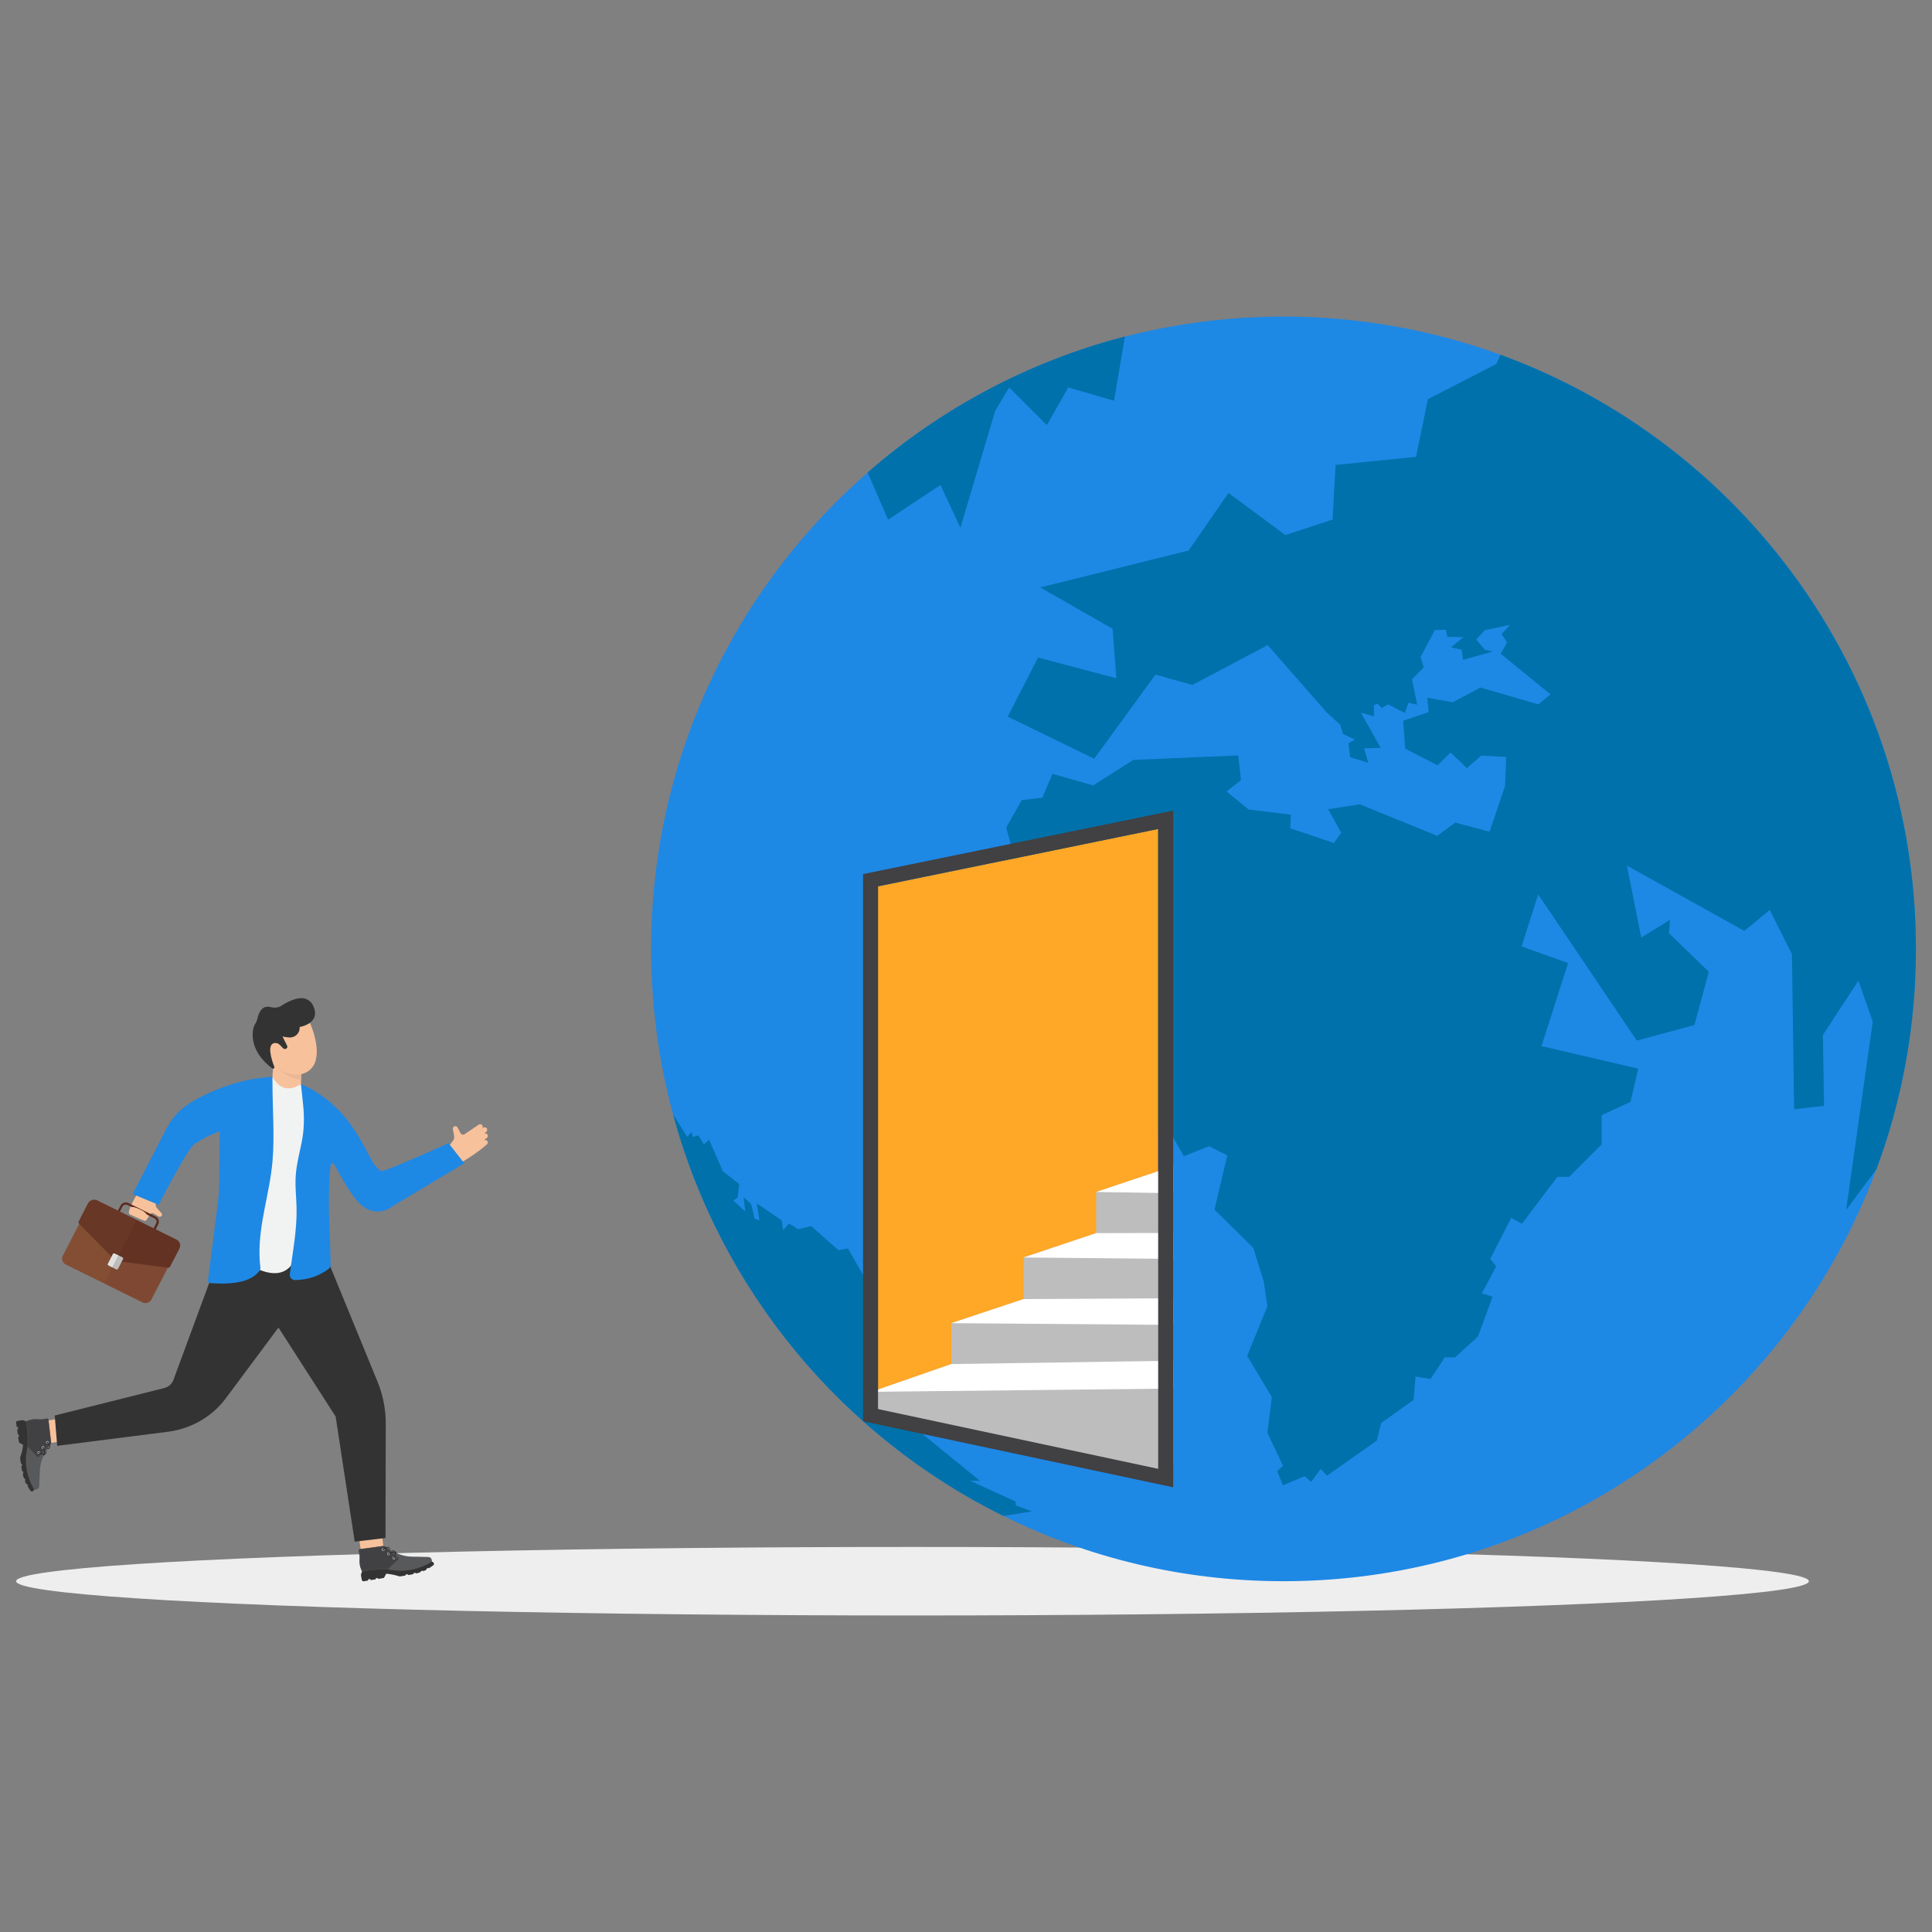 <?xml version="1.0" encoding="utf-8"?>
<svg xmlns="http://www.w3.org/2000/svg" enable-background="new 0 0 3000 3000" viewBox="0 0 3000 3000">
  <rect x="0" y="0" width="3000" height="3000" fill="#808080" stroke="none"/>
  <g>
    <ellipse cx="1416.9" cy="2455.3" fill="#eee" rx="1391.9" ry="53.2"/>
    <g>
      <g>
        <path d="M2975,1473.4c0,9.7-0.2,19.4-0.5,28.9c-2,70.9-11.5,140-28,206.4c-8.9,36.4-19.9,71.9-32.7,106.5&#xD;&#xA;				c-2.3,6.2-4.7,12.4-7.1,18.7c-37.4,94.8-89.1,182.3-152.6,260c-38.9,47.7-82.3,91.7-129.3,131.2&#xD;&#xA;				c-134.4,113.1-299.5,190.8-481,218.7c-49.1,7.6-99.5,11.5-150.8,11.5c-156.3,0-304-36.5-435.2-101.5&#xD;&#xA;				c-108.4-53.6-205.5-126.8-286.7-214.7c-12.1-13.2-24-26.7-35.4-40.6c-0.1-0.1-0.2-0.2-0.2-0.3c-87.6-106.1-153.4-231-190.4-367.7&#xD;&#xA;				c-22.1-81.9-34-168.2-34-257.1c0-80.2,9.6-158.1,27.7-232.7c4-16.1,8.3-32.1,13-47.9c53.7-180.2,157.6-338.6,295.6-459.1&#xD;&#xA;				c113.3-98.9,249.4-172.3,399.4-211c9.1-2.4,18.4-4.6,27.6-6.7h0.1c16.9-3.9,34-7.3,51.2-10.2c54.4-9.4,110.3-14.2,167.4-14.2&#xD;&#xA;				c118.4,0,231.8,21,336.9,59.3c248.2,90.6,449.6,278.5,557.9,517.5c40.9,90,68.5,187.3,80.4,289.3&#xD;&#xA;				C2972.7,1395.6,2975,1434.3,2975,1473.4z" fill="#1e88e5"/>
        <g>
          <path d="M1602.4,2346.9l-44.5,7h0c-249.3-123.4-438.7-349.7-512.7-623.3l21.9,34.8l6.9-7.7l1.7,7.7l9-2.3l8.2,14&#xD;&#xA;					l8.2-7.3l21.1,48.6l25.6,20.2l-2.4,20.8l-6.6,4.9l18.5,17l-2.6-22.3l11.8,10.8l5.2,22.6l7.5,2.6l-4.1-26.4l38.7,26.4l2.3,15.3&#xD;&#xA;					l9.1-10.5l14,9l20.4-4.9l42.3,37.4l14.8-2.8l31.3,55l-6.3,27.5l6.3,26.7h-4.6l42.7,68.5l-6.3,24.3l10.9,1.4l-5.2,24.4l33.8,9.5&#xD;&#xA;					l-10.3,16l7.1,21.8l105.5,85.7h-15.2l70.8,32.4v5.7L1602.4,2346.9z" fill="#0071aa"/>
          <path d="M2975,1473.4c0,120.2-21.6,235.4-61.2,341.8l-47.1,63.6l41.3-292.4l-22.3-63.6l-55.1,84.3l1.7,110.1&#xD;&#xA;					l-46.4,5.2l-3.4-240.8l-34.4-68.6l-39.6,32.5L2526.2,1344l22.3,111.8l44.7-27.5l-1.7,20.6l61.9,60.2l-22.4,82.6l-89.4,24.1&#xD;&#xA;					l-153.1-227l-25.8,80.8l72.2,25.8l-41.3,129l150.2,35l-12,51.6l-44.7,20.6v45.3l-50.5,50.5h-18.3l-55,72.8l-16.6-9.2l-32.7,63.6&#xD;&#xA;					l9.2,12l-22.3,41.7l16.8,5.2l-22.8,61.9l-35.7,32.3h-15.9l-21.8,33.5l-23.5-3.7l-3.1,36.4l-50.2,35.6l-6.9,27.5l-77.4,54.5&#xD;&#xA;					l-9.5-10.7L2036,2301l-10.3-8.8l-33.6,14.2l-8.8-22.2l9-8.2l-24.3-51.1l6.9-55.5l-38.3-64l31.4-77l-5.6-38.3l-16.3-52.4&#xD;&#xA;					l-60.2-59.4l19.8-84.3l-28.3-14.2l-39.1,15.5l-21.5-37.4H1785l-84.3,30.9l-46-14.6l-30.1,19.8l-86.4-53.3l-21.9-63.2l-55.5-33.5&#xD;&#xA;					l-9.9-34l21.1-71.4l-36.1-55.4l71.8-123.8l43.9-12l19.4-31.8l-8.6-30.5l24.1-42.6l32.2-3.9l15.5-37l63.2,18l62.3-39.6l163-6.9&#xD;&#xA;					l4.3,38.3l-22.4,17.6l34,27.9l65.8,8.2l-0.9,21.1l67.9,22.8l11.2-15.9l-20.2-36.5l49-7.7l120.4,49l27.9-20.6l53.3,14.2l24.1-71&#xD;&#xA;					l1.7-45.1l-38.7-2.2l-22.3,19.4l-25.4-24.1l-20.2,19.8l-50.3-25.8l-3-43.4l39.6-13.3l-2.2-22.3l39.6,6.9l43-22.8l89.9,26.2&#xD;&#xA;					l18.9-15.5l-77.4-63.2l9.9-17.4l-8.4-12.9l12.7-14.4l-38.9,8.2l-13.4,14.4l13.5,15.9l12.3,2.8l-46.2,12.9l-1.9-15.7l-16.8-3.7&#xD;&#xA;					l19.5-15.9l-25.1-0.4l-2.4-11l-17,0.4l-22.3,41.8l4.9,16.3l-18.1,18.3l8,39.6l-13.5-3.1l-5.7,16l-25.8-13.5l-10,5.7l-6.6-6.9&#xD;&#xA;					l-5.7,2.6l0.3,17.2l-20.6-5.7l14,24.6l16.9,30.1l-25.8,0.8l6.6,22.4l-28.1-8.6l-2.6-21.8l9.8-5.7l-18.3-8.6l-4.3-14.3l-21.8-20&#xD;&#xA;					l-90.9-103.8l-117,61.9l-57.3-16.1l-95.1,130.7l-134.2-65.4l47-91.7l121.5,32.1l-5.7-76.8l-112.4-64.2l230.4-57.3l61.9-89.4&#xD;&#xA;					l88.3,65.4l73.4-24.1l4.6-84.8l125-12.6l18.3-89.4l106.7-55l6-14.1C2706.3,688.2,2975,1049.4,2975,1473.4z" fill="#0071aa"/>
          <path d="M1347.3,733.7c113.2-99,249.4-172.3,399.4-211.1l-16.8,99.6l-71.1-20.6l-33.3,58.5l-58.5-58.5l-21.8,36.7&#xD;&#xA;					l-53.9,181.2l-30.9-66.5l-81.4,53.9L1347.3,733.7z" fill="#0071aa"/>
        </g>
      </g>
      <g>
        <polygon fill="#ffa726" points="1798.4 1287.2 1798.4 2280.7 1363.3 2188.1 1363.3 1376.3"/>
        <polygon fill="#bdbdbd" points="1821.7 1810.9 1821.7 2275.7 1814.6 2284.2 1805.8 2294.9 1798.4 2293.4 1356.2 2197.5 1353.3 2161.2 1363.4 2157.7 1477.2 2118.1 1477.2 2054.6 1589.4 2017.2 1589.4 1952.6 1702.1 1914.8 1702.1 1850.9 1798.4 1818.7"/>
        <polygon fill="#fff" points="1821.7 2112.9 1821.7 2156.2 1798.4 2156.4 1363.4 2161.1 1353.3 2161.2 1363.4 2157.7 1477.2 2118.1 1798.4 2113.3"/>
        <polygon fill="#fff" points="1821.7 2016 1821.7 2057.3 1798.4 2057.1 1477.2 2054.6 1589.4 2017.2 1798.4 2016.1"/>
        <polygon fill="#fff" points="1821.7 1914.5 1821.7 1954.7 1798.4 1954.6 1589.4 1952.6 1702.1 1914.8 1798.4 1914.6"/>
        <polygon fill="#fff" points="1821.7 1810.9 1821.7 1852.8 1798.4 1852.4 1702.1 1850.9 1798.4 1818.7"/>
        <polygon fill="#414042" points="1821.7 1258.7 1821.7 1282.4 1798.4 1287.2 1363.4 1376.3 1363.4 2188 1798.4 2280.8 1814.6 2284.2 1821.7 2285.7 1821.7 2309.5 1340.1 2206.9 1340.1 1357.3"/>
        <polygon fill="#414042" points="1821.7 1270.1 1821.7 2298.3 1805.8 2294.9 1798.4 2293.5 1798.4 1275.4"/>
      </g>
    </g>
    <g>
      <g>
        <path d="M241.7,1857.4l0.1,12.5c-0.2,2.3,0.6,4.6,2.1,6.3l6.8,7.5c1.3,1.4,1.2,3.6-0.2,4.8l0,0&#xD;&#xA;				c-1.2,1-2.9,1.2-4.3,0.4l-7.8-4.6c-2.1-1.2-4.8-0.4-5.7,1.7l-5.3,8.3c-0.7,1.1-2.1,1.6-3.3,1.2c-6.5-2-20-8.9-21.7-9.5l0,0&#xD;&#xA;				c-1.9-0.7-2.9-2.7-2.3-4.5c4.2-14.1,9.3-20.6,17.3-35.7L241.7,1857.4z" fill="#f7c19b"/>
        <g>
          <g>
            <path d="M236.8,1918.4l-58.6-29l8.9-17.2c2.3-4.5,8-6.3,12.6-4l41.8,20.7c4.6,2.3,6.5,7.8,4.2,12.3L236.8,1918.4z&#xD;&#xA;						 M182.8,1887.9l52.4,25.9l7.3-14.2c1.5-2.8,0.3-6.3-2.6-7.8l-41.8-20.7c-2.9-1.4-6.5-0.3-8,2.5L182.8,1887.9z" fill="#5b291d"/>
          </g>
          <g>
            <g>
              <path d="M278.4,1933.9l-43.3,84c-2.6,5-8.8,7-14,4.4l-59.5-29.4c-4.4-42.8,9.7-74.9,48-93L278.4,1933.9z" fill="#7f4833"/>
              <path d="M209.6,1899.9l-48,93l-59.5-29.4c-5.1-2.5-7.2-8.6-4.6-13.6l43.3-84L209.6,1899.9z" fill="#834e34"/>
              <path d="M278.6,1938.8l-14.4,27.9c-0.6,1.3-2,2-3.5,1.8l-81.1-10.6c-4-30.8,10.1-49.9,32.8-63.6l61.4,30.4&#xD;&#xA;							C279.2,1927.3,281.3,1933.7,278.6,1938.8z" fill="#633223"/>
              <path d="M212.5,1894.3l-32.8,63.6l-56.9-57.6c-1-1-1.3-2.5-0.6-3.8l14.4-27.9c2.7-5.2,9.2-7.2,14.5-4.6&#xD;&#xA;							L212.5,1894.3z" fill="#683725"/>
            </g>
            <path d="M191.1,1955l-7.9,15.3c-0.5,0.9-1.6,1.3-2.6,0.8l-6.2-3.1l9.6-18.7l6.2,3.1&#xD;&#xA;						C191.2,1952.9,191.6,1954.1,191.1,1955z" fill="#bdbdbd"/>
            <path d="M184.1,1949.4l-9.6,18.7l-6.2-3.1c-1-0.5-1.3-1.6-0.9-2.5l7.9-15.3c0.5-0.9,1.6-1.3,2.6-0.8L184.1,1949.4z" fill="#e0e0e0"/>
          </g>
        </g>
        <path d="M202,1875.3c0,0,2.3-3.9,15.5,2.8c0,0,10.8,3.9,12.3,12.4l-12.1-1.1c0,0-2.9-2-3.1-2.2&#xD;&#xA;				C214.5,1887,202,1875.3,202,1875.3z" fill="#f7c19b"/>
      </g>
      <g>
        <g>
          <polygon fill="#f7c19b" points="61.2 2243.4 55.8 2208.7 109.1 2200.2 114.5 2235"/>
          <g>
            <path d="M47.8,2211.3l-7.6-4.2l-2.4-1.1c-1.4-0.6-3-0.8-4.5-0.6l-6,0.9c-1.5,0.2-2.5,1.6-2.3,3.1l1,6.6l1.7-0.3&#xD;&#xA;						l0.6,3.6l-1.7,0.3l1,7.9l1.4-0.2l0.6,3.7l-1.5,0.2l1.4,8.8l6.5,3.6c-1,7.4-2.5,14.1-4.8,20c-0.2,0.3,1.2,9.2,1.4,9.2l1.3-0.2&#xD;&#xA;						l0.5,3.5l-1.3,0.2c0.2,2.9,0.7,5.8,1.3,8.5l1.4-0.2l0.5,3.4l-1.1,0.2c0.5,3,1.2,5.6,2.2,7.7l1.1-0.2l1,3.3l-1,0.2&#xD;&#xA;						c0.6,2,1.4,3.7,2.4,5.4l1.1-0.4l1.7,2.8l-1,0.8c1.9,3.1,3.8,5.9,5.7,8.2c0,0,4.7-0.2,4.4-3l-1.6-36.6l-0.8-47.2L47.8,2211.3z" fill="#333"/>
            <path d="M50.1,2204.1c-2.2,0.4-4.4,0.9-6.5,1.8l-3.3,1.3c2.4,13.8,3.4,26.9,2.2,38.8c-0.2,2.5-0.6,4.9-1,7.3&#xD;&#xA;						c-3.8,20.5,0.5,40.5,11.6,60l3.3-0.5c2.4-0.4,4.2-2.4,4.4-4.8l0.8-15.9c0.1-2.8,0.2-5.7,0.3-8.5c0.2-8,2.2-15.6,5.7-23&#xD;&#xA;						c0.2-0.4,0.4-0.8,0.6-1.2c0.1-0.2,0.2-0.5,0.4-0.7c-3.5,0.1-8.1-2.5-8.4-2.6c-0.1-0.1-0.2-0.2-0.2-0.4c0-0.1,0-0.2,0.1-0.2&#xD;&#xA;						c0.1-0.2,0.4-0.3,0.6-0.2c1.7,0.9,5.8,2.8,8.4,2.4c0.1-0.2,0.2-0.3,0.3-0.5c0.3-2.8-1.4-7.2-2.3-9c-0.1-0.2,0-0.5,0.2-0.6&#xD;&#xA;						c0.2-0.1,0.5,0,0.6,0.2c0.1,0.2,2.1,4.3,2.4,7.8c0.3-0.6,0.7-1.2,1.1-1.8c0.2-0.4,0.5-0.8,0.7-1.1c0.5-0.8,1.1-1.6,1.6-2.4&#xD;&#xA;						c0.2-0.3,0.4-0.7,0.7-1c0.8-1.2,1.7-2.4,2.6-3.5c-0.5-2.1-2.5-4.7-3.4-5.7c-0.2-0.2-0.1-0.5,0-0.6c0.2-0.2,0.5-0.2,0.6,0&#xD;&#xA;						c0.1,0.2,2.5,2.8,3.4,5.5c0.4-0.5,0.8-0.9,1.1-1.4c0.6-0.8,0.9-1.8,0.8-2.7l-4.2-36.1c-0.2-1.3-1.4-2.2-2.7-2l-4.2,0.8&#xD;&#xA;						c-3.1,0.6-6.4,0.7-9.5,0.4C55.8,2203.6,52.9,2203.6,50.1,2204.1z" fill="#58595b"/>
            <path d="M59.8,2255.4c0,0.1-0.1,0.2-0.1,0.2c0,0.1,0.1,0.3,0.2,0.4c0.2,0.1,4.9,2.7,8.4,2.6&#xD;&#xA;						c0.2-0.3,0.3-0.6,0.5-0.9c-2.6,0.4-6.8-1.5-8.4-2.4C60.2,2255.2,59.9,2255.2,59.8,2255.4z" fill="#231f20"/>
            <path d="M67,2247.6c-0.2,0.1-0.3,0.4-0.2,0.6c0.9,1.8,2.7,6.2,2.3,9c0.3-0.5,0.6-1,0.9-1.6&#xD;&#xA;						c-0.3-3.5-2.3-7.6-2.4-7.8C67.4,2247.6,67.2,2247.5,67,2247.6z" fill="#231f20"/>
            <path d="M73.3,2239.4c-0.2,0.2-0.2,0.4,0,0.6c0.9,1,2.9,3.6,3.4,5.7c0.2-0.3,0.4-0.6,0.7-0.8&#xD;&#xA;						c-0.9-2.7-3.3-5.3-3.4-5.5C73.8,2239.3,73.5,2239.2,73.3,2239.4z" fill="#303030"/>
            <path d="M50.1,2204.1c-2.2,0.4-4.4,0.9-6.5,1.8l-3.3,1.3c2.4,13.8,3.4,26.9,2.2,38.8l15.1,15.8&#xD;&#xA;						c0.9,0.9,2.3,0.9,3.2-0.1l18.6-20.9l-4.2-36.1c-0.2-1.3-1.4-2.2-2.7-2l-4.2,0.8c-3.1,0.6-6.4,0.7-9.5,0.4&#xD;&#xA;						C55.8,2203.6,52.9,2203.6,50.1,2204.1z" fill="#414042"/>
            <g>
              <g>
                <g>
                  <polygon fill="#58595b" points="77.6 2240.3 77.9 2240.6 78.1 2240.3 78.1 2240 77.7 2240 77.7 2240.2"/>
                </g>
                <g>
                  <path d="M42.8,2207.6l0.1,0.4l-0.5,0.2l-0.1-0.4L42.8,2207.6z M43.8,2207.2l0.1,0.4l-0.5,0.2l-0.1-0.4&#xD;&#xA;									L43.8,2207.2z M44.8,2206.8l0.1,0.4c-0.2,0.1-0.3,0.1-0.5,0.2l-0.1-0.4C44.5,2206.9,44.7,2206.9,44.8,2206.8z M45.8,2206.5&#xD;&#xA;									l0.1,0.4c-0.2,0.1-0.3,0.1-0.5,0.2l-0.1-0.4C45.5,2206.6,45.7,2206.5,45.8,2206.5z M46.8,2206.2l0.1,0.4&#xD;&#xA;									c-0.2,0-0.3,0.1-0.5,0.1l-0.1-0.4C46.5,2206.3,46.7,2206.2,46.8,2206.2z M47.9,2205.9l0.1,0.4c-0.2,0-0.3,0.1-0.5,0.1&#xD;&#xA;									l-0.1-0.4C47.5,2206,47.7,2205.9,47.9,2205.9z M48.9,2205.7l0.1,0.4c-0.2,0-0.3,0.1-0.5,0.1l-0.1-0.4&#xD;&#xA;									C48.6,2205.7,48.7,2205.7,48.9,2205.7z M50,2205.5l0.1,0.4c-0.2,0-0.3,0.1-0.5,0.1l-0.1-0.4&#xD;&#xA;									C49.6,2205.5,49.8,2205.5,50,2205.5z M50.5,2205.4c0.2,0,0.4-0.1,0.5-0.1l0.1,0.4c-0.2,0-0.3,0-0.5,0.1L50.5,2205.4z&#xD;&#xA;									 M51.5,2205.2c0.2,0,0.4,0,0.5-0.1l0,0.4c-0.2,0-0.3,0-0.5,0.1L51.5,2205.2z M52.6,2205.1c0.2,0,0.4,0,0.5,0l0,0.4&#xD;&#xA;									c-0.2,0-0.3,0-0.5,0L52.6,2205.1z M53.6,2205.1c0.2,0,0.4,0,0.5,0l0,0.4c-0.2,0-0.4,0-0.5,0L53.6,2205.1z M54.7,2205&#xD;&#xA;									c0.2,0,0.4,0,0.5,0l0,0.4c-0.2,0-0.3,0-0.5,0L54.7,2205z M55.8,2205c0.2,0,0.4,0,0.5,0l0,0.4c-0.2,0-0.3,0-0.5,0L55.8,2205z&#xD;&#xA;									 M56.8,2205.1c0.2,0,0.4,0,0.5,0l0,0.4c-0.2,0-0.3,0-0.5,0L56.8,2205.1z M57.9,2205.1c0.2,0,0.4,0,0.5,0.1l0,0.4&#xD;&#xA;									c-0.2,0-0.3,0-0.5-0.1L57.9,2205.1z M58.9,2205.2c0.2,0,0.3,0,0.5,0l0,0.4c-0.2,0-0.4,0-0.5,0L58.9,2205.2z M60,2205.3&#xD;&#xA;									c0.2,0,0.4,0,0.5,0l0,0.4c-0.2,0-0.4,0-0.5,0L60,2205.3z M61,2205.4c0.2,0,0.4,0,0.5,0l0,0.4c-0.2,0-0.4,0-0.5,0L61,2205.4z&#xD;&#xA;									 M62.1,2205.4c0.2,0,0.3,0,0.5,0l0,0.4c-0.2,0-0.4,0-0.5,0L62.1,2205.4z M63.1,2205.4c0.2,0,0.4,0,0.5,0l0,0.4&#xD;&#xA;									c-0.2,0-0.4,0-0.5,0L63.1,2205.4z M64.2,2205.3c0.2,0,0.3,0,0.5,0l0,0.4c-0.2,0-0.4,0-0.5,0L64.2,2205.3z M65.2,2205.2&#xD;&#xA;									c0.2,0,0.3,0,0.5-0.1l0,0.4c-0.2,0-0.4,0-0.5,0.1L65.2,2205.2z M66.3,2205.1c0.2,0,0.3,0,0.5-0.1l0.1,0.4&#xD;&#xA;									c-0.2,0-0.3,0.1-0.5,0.1L66.3,2205.1z M67.8,2204.9l0.1,0.4c-0.2,0-0.3,0.1-0.5,0.1l-0.1-0.4&#xD;&#xA;									C67.5,2204.9,67.7,2204.9,67.8,2204.9z M68.9,2204.7l0.1,0.4l-0.5,0.1l-0.1-0.4L68.9,2204.7z M69.9,2204.5l0.1,0.4l-0.5,0.1&#xD;&#xA;									l-0.1-0.4L69.9,2204.5z M70.9,2204.3l0.1,0.4l-0.5,0.1l-0.1-0.4L70.9,2204.3z M72,2204.1l0.1,0.4l-0.5,0.1l-0.1-0.4&#xD;&#xA;									L72,2204.1z M77.6,2239l0.4,0l0.1,0.5l-0.4,0L77.6,2239z M77.4,2237.9l0.4,0l0.1,0.5l-0.4,0L77.4,2237.9z M77.3,2236.9&#xD;&#xA;									l0.4,0l0.1,0.5l-0.4,0L77.3,2236.9z M77.2,2235.9l0.4,0l0.1,0.5l-0.4,0L77.2,2235.9z M77.1,2234.8l0.4,0l0.1,0.5l-0.4,0&#xD;&#xA;									L77.1,2234.8z M77,2233.8l0.4,0l0.1,0.5l-0.4,0L77,2233.8z M76.8,2232.7l0.4,0l0.1,0.5l-0.4,0L76.8,2232.7z M76.7,2231.7&#xD;&#xA;									l0.4,0l0.1,0.5l-0.4,0L76.7,2231.7z M76.6,2230.6l0.4,0l0.1,0.5l-0.4,0L76.6,2230.6z M76.5,2229.6l0.4,0l0.1,0.5l-0.4,0&#xD;&#xA;									L76.5,2229.6z M72.5,2204c0.2,0,0.4,0,0.6,0.1l-0.2,0.4c-0.1-0.1-0.3-0.1-0.4-0.1L72.5,2204z M76.3,2228.5l0.4,0l0.1,0.5&#xD;&#xA;									l-0.4,0L76.3,2228.5z M76.2,2227.5l0.4,0l0.1,0.5l-0.4,0L76.2,2227.5z M76.1,2226.5l0.4,0l0.1,0.5l-0.4,0L76.1,2226.5z&#xD;&#xA;									 M76,2225.4l0.4,0l0.1,0.5l-0.4,0L76,2225.4z M75.8,2224.4l0.4,0l0.1,0.5l-0.4,0L75.8,2224.4z M75.7,2223.3l0.4,0l0.1,0.5&#xD;&#xA;									l-0.4,0L75.7,2223.3z M75.6,2222.3l0.4,0l0.1,0.5l-0.4,0L75.6,2222.3z M75.5,2221.2l0.4,0l0.1,0.5l-0.4,0L75.5,2221.2z&#xD;&#xA;									 M75.4,2220.2l0.4,0l0.1,0.5l-0.4,0L75.4,2220.2z M75.2,2219.2l0.4,0l0.1,0.5l-0.4,0L75.2,2219.2z M75.1,2218.1l0.4,0&#xD;&#xA;									l0.1,0.5l-0.4,0L75.1,2218.1z M75,2217.1l0.4,0l0.1,0.5l-0.4,0L75,2217.1z M74.9,2216l0.4,0l0.1,0.5l-0.4,0L74.9,2216z&#xD;&#xA;									 M74.7,2215l0.4,0l0.1,0.5l-0.4,0L74.7,2215z M74.6,2213.9l0.4,0l0.1,0.5l-0.4,0L74.6,2213.9z M74.5,2212.9l0.4,0l0.1,0.5&#xD;&#xA;									l-0.4,0L74.5,2212.9z M74.4,2211.9l0.4,0l0.1,0.5l-0.4,0L74.4,2211.9z M74.3,2210.8l0.4,0l0.1,0.5l-0.4,0L74.3,2210.8z&#xD;&#xA;									 M74.1,2209.8l0.4,0l0.1,0.5l-0.4,0L74.1,2209.8z M73.6,2204.5c0.1,0.1,0.2,0.3,0.3,0.5l-0.4,0.1c0-0.1-0.1-0.3-0.2-0.4&#xD;&#xA;									L73.6,2204.5z M74,2208.7l0.4,0l0.1,0.5l-0.4,0L74,2208.7z M73.9,2207.7l0.4,0l0.1,0.5l-0.4,0L73.9,2207.7z M73.8,2206.6&#xD;&#xA;									l0.4,0l0.1,0.5l-0.4,0L73.8,2206.6z M73.6,2205.6l0.4,0l0.1,0.5l-0.4,0L73.6,2205.6z" fill="#58595b"/>
                </g>
                <g>
                  <polygon fill="#58595b" points="41.5 2208.1 41.6 2208.5 42 2208.4 41.9 2208.3 42 2208.3 41.9 2207.9"/>
                </g>
                <g>
                  <path d="M43.7,2244l0.4,0l0,0.5l-0.4,0L43.7,2244z M43.8,2243l0.4,0l0,0.5l-0.4,0L43.8,2243z M43.9,2242l0.4,0&#xD;&#xA;									l0,0.5l-0.4,0L43.9,2242z M43.9,2240.9l0.4,0l0,0.5l-0.4,0L43.9,2240.9z M44,2239.9l0.4,0l0,0.5l-0.4,0L44,2239.9z&#xD;&#xA;									 M44,2238.9l0.4,0l0,0.5l-0.4,0L44,2238.9z M44,2237.8l0.4,0l0,0.5l-0.4,0L44,2237.8z M44,2236.8l0.4,0l0,0.5l-0.4,0&#xD;&#xA;									L44,2236.8z M44.1,2235.8h0.4l0,0.5h-0.4L44.1,2235.8z M44.1,2234.7l0.4,0l0,0.5l-0.4,0L44.1,2234.7z M44,2233.7l0.4,0&#xD;&#xA;									l0,0.5l-0.4,0L44,2233.7z M44,2232.7l0.4,0l0,0.5l-0.4,0L44,2232.7z M44,2231.6l0.4,0l0,0.5l-0.4,0L44,2231.6z M44,2230.6&#xD;&#xA;									l0.4,0l0,0.5l-0.4,0L44,2230.6z M43.9,2229.6l0.4,0l0,0.5l-0.4,0L43.9,2229.6z M43.9,2228.5l0.4,0l0,0.5l-0.4,0L43.9,2228.5&#xD;&#xA;									z M43.8,2227.5l0.4,0l0,0.5l-0.4,0L43.8,2227.5z M43.7,2226.5l0.4,0l0,0.5l-0.4,0L43.7,2226.5z M43.7,2225.4l0.4,0l0,0.5&#xD;&#xA;									l-0.4,0L43.7,2225.4z M43.6,2224.4l0.4,0l0,0.5l-0.4,0L43.6,2224.4z M43.5,2223.4l0.4,0l0,0.5l-0.4,0L43.5,2223.4z&#xD;&#xA;									 M43.4,2222.3l0.4,0l0,0.5l-0.4,0L43.4,2222.3z M43.3,2221.3l0.4,0l0.1,0.5l-0.4,0L43.3,2221.3z M43.2,2220.3l0.4,0l0.1,0.5&#xD;&#xA;									l-0.4,0L43.2,2220.3z M43.1,2219.3l0.4,0l0.1,0.5l-0.4,0L43.1,2219.3z M43,2218.2l0.4,0l0.1,0.5l-0.4,0L43,2218.2z&#xD;&#xA;									 M42.9,2217.2l0.4,0l0.1,0.5l-0.4,0L42.9,2217.2z M42.7,2216.2l0.4-0.1l0.1,0.5l-0.4,0.1L42.7,2216.2z M42.6,2215.1l0.4-0.1&#xD;&#xA;									l0.1,0.5l-0.4,0.1L42.6,2215.1z M42.4,2214.1l0.4-0.1l0.1,0.5l-0.4,0.1L42.4,2214.1z M42.3,2213.1l0.4-0.1l0.1,0.5l-0.4,0.1&#xD;&#xA;									L42.3,2213.1z M42,2208.9l0.1,0.5l-0.4,0.1l-0.1-0.5L42,2208.9z M42.1,2212.1l0.4-0.1l0.1,0.5l-0.4,0.1L42.1,2212.1z&#xD;&#xA;									 M42.2,2210l0.1,0.5l-0.4,0.1l-0.1-0.5L42.2,2210z M42,2211.1l0.4-0.1l0.1,0.5l-0.4,0.1L42,2211.1z" fill="#58595b"/>
                </g>
                <g>
                  <polygon fill="#58595b" points="43.6 2245.4 43.9 2245.7 44.1 2245.4 44 2245.3 44 2245.1 43.6 2245.1"/>
                </g>
                <g>
                  <path d="M44.5,2245.8l0.4,0.4l-0.3,0.3l-0.4-0.4L44.5,2245.8z M45.2,2246.5l0.4,0.4l-0.3,0.3l-0.4-0.4&#xD;&#xA;									L45.2,2246.5z M45.9,2247.3l0.4,0.4l-0.3,0.3l-0.4-0.4L45.9,2247.3z M46.6,2248l0.4,0.4l-0.3,0.3l-0.4-0.4L46.6,2248z&#xD;&#xA;									 M47.4,2248.8l0.4,0.4l-0.3,0.3l-0.4-0.4L47.4,2248.8z M48.1,2249.5l0.4,0.4l-0.3,0.3l-0.4-0.4L48.1,2249.5z M48.8,2250.3&#xD;&#xA;									l0.4,0.4l-0.3,0.3l-0.4-0.4L48.8,2250.3z M49.5,2251l0.4,0.4l-0.3,0.3l-0.4-0.4L49.5,2251z M50.2,2251.8l0.4,0.4l-0.3,0.3&#xD;&#xA;									l-0.4-0.4L50.2,2251.8z M50.9,2252.5l0.4,0.4l-0.3,0.3l-0.4-0.4L50.9,2252.5z M51.7,2253.2l0.4,0.4l-0.3,0.3l-0.4-0.4&#xD;&#xA;									L51.7,2253.2z M52.4,2254l0.4,0.4l-0.3,0.3l-0.4-0.4L52.4,2254z M53.1,2254.7l0.4,0.4l-0.3,0.3l-0.4-0.4L53.1,2254.7z&#xD;&#xA;									 M53.8,2255.5l0.4,0.4l-0.3,0.3l-0.4-0.4L53.8,2255.5z M54.5,2256.2l0.4,0.4l-0.3,0.3l-0.4-0.4L54.5,2256.2z M55.2,2257&#xD;&#xA;									l0.4,0.4l-0.3,0.3l-0.4-0.4L55.2,2257z M55.9,2257.7l0.4,0.4l-0.3,0.3l-0.4-0.4L55.9,2257.7z M56.7,2258.5l0.4,0.4l-0.3,0.3&#xD;&#xA;									l-0.4-0.4L56.7,2258.5z M57.4,2259.2l0.4,0.4l-0.3,0.3l-0.4-0.4L57.4,2259.2z M58.1,2260l0.4,0.4l-0.3,0.3l-0.4-0.4&#xD;&#xA;									L58.1,2260z M58.8,2260.6c0.1,0,0.2,0.1,0.3,0.1c0,0,0.1,0,0.1,0l0,0.4c0,0-0.1,0-0.1,0c-0.2,0-0.3,0-0.5-0.1L58.8,2260.6z&#xD;&#xA;									 M59.8,2260.3l0.2-0.2l0.3,0.3l-0.2,0.2c-0.1,0.1-0.2,0.2-0.2,0.2l-0.2-0.3C59.7,2260.5,59.7,2260.4,59.8,2260.3z&#xD;&#xA;									 M60.6,2259.4l0.3,0.3l-0.3,0.4l-0.3-0.3L60.6,2259.4z M61.3,2258.6l0.3,0.3l-0.3,0.4L61,2259L61.3,2258.6z M62,2257.8&#xD;&#xA;									l0.3,0.3l-0.3,0.4l-0.3-0.3L62,2257.8z M62.7,2257.1l0.3,0.3l-0.3,0.4l-0.3-0.3L62.7,2257.1z M63.4,2256.3l0.3,0.3l-0.3,0.4&#xD;&#xA;									l-0.3-0.3L63.4,2256.3z M64.1,2255.5l0.3,0.3l-0.3,0.4l-0.3-0.3L64.1,2255.5z M64.8,2254.7l0.3,0.3l-0.3,0.4l-0.3-0.3&#xD;&#xA;									L64.8,2254.7z M65.5,2253.9l0.3,0.3l-0.3,0.4l-0.3-0.3L65.5,2253.9z M66.2,2253.2l0.3,0.3l-0.3,0.4l-0.3-0.3L66.2,2253.2z&#xD;&#xA;									 M66.9,2252.4l0.3,0.3l-0.3,0.4l-0.3-0.3L66.9,2252.4z M67.6,2251.6l0.3,0.3l-0.3,0.4l-0.3-0.3L67.6,2251.6z M68.3,2250.8&#xD;&#xA;									l0.3,0.3l-0.3,0.4l-0.3-0.3L68.3,2250.8z M68.9,2250.1l0.3,0.3l-0.3,0.4l-0.3-0.3L68.9,2250.1z M69.6,2249.3l0.3,0.3&#xD;&#xA;									l-0.3,0.4l-0.3-0.3L69.6,2249.3z M70.3,2248.5l0.3,0.3l-0.3,0.4l-0.3-0.3L70.3,2248.5z M71,2247.7l0.3,0.3l-0.3,0.4&#xD;&#xA;									l-0.3-0.3L71,2247.7z M71.7,2246.9l0.3,0.3l-0.3,0.4l-0.3-0.3L71.7,2246.9z M72.4,2246.2l0.3,0.3l-0.3,0.4l-0.3-0.3&#xD;&#xA;									L72.4,2246.2z M73.1,2245.4l0.3,0.3L73,2246l-0.3-0.3L73.1,2245.4z M73.8,2244.6l0.3,0.3l-0.3,0.4l-0.3-0.3L73.8,2244.6z&#xD;&#xA;									 M74.5,2243.8l0.3,0.3l-0.3,0.4l-0.3-0.3L74.5,2243.8z M75.2,2243.1l0.3,0.3l-0.3,0.4l-0.3-0.3L75.2,2243.1z M75.9,2242.3&#xD;&#xA;									l0.3,0.3l-0.3,0.4l-0.3-0.3L75.9,2242.3z M76.6,2241.5l0.3,0.3l-0.3,0.4l-0.3-0.3L76.6,2241.5z M77.2,2240.7l0.3,0.3&#xD;&#xA;									l-0.3,0.4l-0.3-0.3L77.2,2240.7z" fill="#58595b"/>
                </g>
              </g>
            </g>
            <g>
              <g>
                <g>
                  <path d="M60.1,2253.5c1.1,0,2,0.8,2.1,1.9c0,1.1-0.8,2-2,2.1c-1.1,0-2-0.8-2.1-1.9&#xD;&#xA;									C58.2,2254.5,59,2253.5,60.1,2253.5z M60.2,2254.1c-0.8,0-1.4,0.7-1.4,1.4c0,0.8,0.7,1.4,1.4,1.3c0.8,0,1.4-0.7,1.3-1.4&#xD;&#xA;									C61.6,2254.7,60.9,2254.1,60.2,2254.1z" fill="#e6e7e8"/>
                </g>
                <g>
                  <path d="M66.7,2245.6c1.1,0,2.1,0.8,2.1,1.9c0,1.1-0.8,2-2,2.1c-1.1,0-2.1-0.8-2.1-1.9&#xD;&#xA;									C64.7,2246.6,65.6,2245.7,66.7,2245.6z M66.7,2246.3c-0.8,0-1.4,0.7-1.3,1.4c0,0.8,0.7,1.4,1.4,1.3c0.8,0,1.4-0.7,1.3-1.4&#xD;&#xA;									C68.1,2246.8,67.5,2246.2,66.7,2246.3z" fill="#e6e7e8"/>
                </g>
              </g>
              <g>
                <g>
                  <path d="M60.4,2255.3c-0.2-0.1-0.5,0-0.6,0.2c0,0.1-0.1,0.2-0.1,0.2c0,0.1,0.1,0.3,0.2,0.4&#xD;&#xA;									c0.2,0.1,4.9,2.7,8.4,2.6c0.1,0,0.2,0,0.3,0c0.4,0,0.7-0.1,1.1-0.2c0.4-0.1,0.7-0.3,1-0.5c1.2-0.9,1.5-2.7,1-5.2&#xD;&#xA;									c-0.3,0.4-0.5,0.8-0.7,1.1c0.2,1.6-0.1,2.8-0.9,3.4c-0.1,0.1-0.1,0.1-0.2,0.1c-0.3,0.2-0.6,0.3-0.9,0.3c-0.1,0-0.1,0-0.2,0&#xD;&#xA;									C66.3,2258.1,62.1,2256.2,60.4,2255.3z" fill="#231f20"/>
                </g>
                <g>
                  <path d="M67,2247.6c-0.2,0.1-0.3,0.4-0.2,0.6c0.9,1.8,2.7,6.2,2.3,9c0,0.2,0,0.3-0.1,0.5&#xD;&#xA;									c-0.1,0.3-0.2,0.7-0.4,0.9c-0.1,0.1-0.1,0.2-0.2,0.3c-0.1,0.2-0.3,0.3-0.4,0.4c-0.2,0.4-0.4,0.8-0.6,1.2&#xD;&#xA;									c0.7-0.2,1.3-0.5,1.7-1c0.3-0.3,0.5-0.7,0.6-1.1c0.1-0.3,0.2-0.7,0.2-1.1c0.1-0.5,0.1-1.1,0-1.7c-0.3-3.5-2.3-7.6-2.4-7.8&#xD;&#xA;									C67.4,2247.6,67.2,2247.5,67,2247.6z" fill="#231f20"/>
                </g>
              </g>
            </g>
            <g>
              <g>
                <path d="M73.3,2237.7c1.1-0.2,2.1,0.6,2.3,1.7c0.2,1.1-0.6,2.1-1.7,2.3c-1.1,0.2-2.1-0.6-2.3-1.7&#xD;&#xA;								C71.4,2238.9,72.2,2237.9,73.3,2237.7z M73.4,2238.4c-0.8,0.1-1.3,0.8-1.2,1.6c0.1,0.8,0.8,1.3,1.6,1.2&#xD;&#xA;								c0.8-0.1,1.3-0.8,1.2-1.6C74.9,2238.8,74.2,2238.2,73.4,2238.4z" fill="#e6e7e8"/>
              </g>
              <g>
                <path d="M73.3,2239.4c-0.2,0.2-0.2,0.4,0,0.6c0.9,1,2.9,3.6,3.4,5.7c0.2,0.7,0.2,1.4-0.1,2&#xD;&#xA;								c-0.3,0.8-1.2,1.3-2.6,1.6c-0.2,0.3-0.5,0.7-0.7,1c2.2-0.2,3.5-1,4.1-2.2c0.4-0.9,0.3-2-0.1-3.1c-0.9-2.7-3.3-5.3-3.4-5.5&#xD;&#xA;								C73.8,2239.3,73.5,2239.2,73.3,2239.4z" fill="#231f20"/>
              </g>
            </g>
          </g>
        </g>
        <g>
          <polygon fill="#f7c19b" points="598 2419 562.6 2423.6 555 2370.3 590.4 2365.7"/>
          <g>
            <path d="M566.4,2432.6l-4.2,7.7l-1,2.5c-0.6,1.4-0.8,3-0.5,4.5l1.1,5.9c0.3,1.5,1.7,2.4,3.2,2.2l6.7-1.2l-0.3-1.7&#xD;&#xA;						l3.6-0.6l0.3,1.7l8.1-1.2l-0.3-1.4l3.8-0.7l0.3,1.5l9-1.6l3.6-6.6c7.6,0.8,14.6,2.2,20.7,4.3c0.3,0.1,9.5-1.4,9.4-1.6l-0.2-1.3&#xD;&#xA;						l3.6-0.6l0.2,1.3c3-0.3,5.9-0.8,8.7-1.5l-0.3-1.4l3.5-0.6l0.2,1.1c3.1-0.5,5.7-1.3,7.9-2.4l-0.2-1.1l3.4-1l0.2,1&#xD;&#xA;						c2-0.6,3.8-1.5,5.5-2.5l-0.4-1.1l2.9-1.8l0.8,1c3.1-1.9,5.9-3.9,8.3-5.9c0,0-0.3-4.6-3.2-4.4l-37.5,2.4l-48.4,1.9L566.4,2432.6&#xD;&#xA;						z" fill="#333"/>
            <path d="M558.9,2430.5c0.4,2.2,1.1,4.4,2,6.5l1.4,3.3c14.1-2.7,27.5-4,39.8-3.1c2.6,0.2,5.1,0.5,7.5,0.8&#xD;&#xA;						c21.1,3.3,41.5-1.4,61.3-12.9l-0.6-3.2c-0.4-2.4-2.6-4.2-5.1-4.2l-16.4-0.4c-2.9-0.1-5.8-0.1-8.7-0.1&#xD;&#xA;						c-8.2-0.1-16.1-1.9-23.7-5.2c-0.4-0.2-0.8-0.4-1.3-0.6c-0.2-0.1-0.5-0.2-0.7-0.3c0.2,3.4-2.3,8.1-2.5,8.4&#xD;&#xA;						c-0.1,0.1-0.2,0.2-0.4,0.2c-0.1,0-0.2,0-0.2-0.1c-0.2-0.1-0.3-0.4-0.2-0.6c0.9-1.7,2.7-5.9,2.3-8.4c-0.2-0.1-0.4-0.2-0.5-0.3&#xD;&#xA;						c-2.9-0.3-7.4,1.6-9.2,2.5c-0.2,0.1-0.5,0-0.6-0.2c-0.1-0.2,0-0.5,0.2-0.6c0.2-0.1,4.4-2.2,7.9-2.6c-0.6-0.3-1.2-0.7-1.9-1&#xD;&#xA;						c-0.4-0.2-0.8-0.4-1.2-0.7c-0.8-0.5-1.7-1-2.5-1.5c-0.3-0.2-0.7-0.4-1-0.7c-1.2-0.8-2.5-1.7-3.7-2.5c-2.2,0.6-4.7,2.6-5.8,3.5&#xD;&#xA;						c-0.2,0.2-0.5,0.2-0.6,0c-0.2-0.2-0.2-0.4,0-0.6c0.2-0.1,2.8-2.6,5.5-3.5c-0.5-0.4-1-0.7-1.5-1.1c-0.8-0.6-1.8-0.9-2.8-0.8&#xD;&#xA;						l-36.9,5c-1.4,0.2-2.3,1.4-2,2.8l0.9,4.2c0.7,3.1,0.9,6.3,0.6,9.5C558.3,2424.9,558.4,2427.7,558.9,2430.5z" fill="#58595b"/>
            <path d="M611.4,2419.6c0.1,0,0.2,0.1,0.2,0.1c0.2,0,0.3-0.1,0.4-0.2c0.1-0.2,2.7-5,2.5-8.4c-0.3-0.1-0.6-0.3-1-0.5&#xD;&#xA;						c0.4,2.6-1.4,6.8-2.3,8.4C611.1,2419.2,611.2,2419.5,611.4,2419.6z" fill="#231f20"/>
            <path d="M603.2,2412.7c0.1,0.2,0.4,0.3,0.6,0.2c1.8-0.9,6.2-2.8,9.2-2.5c-0.5-0.3-1.1-0.6-1.6-0.8&#xD;&#xA;						c-3.6,0.4-7.7,2.5-7.9,2.6C603.2,2412.2,603.1,2412.5,603.2,2412.7z" fill="#231f20"/>
            <path d="M594.6,2406.6c0.2,0.2,0.5,0.2,0.6,0c1-1,3.6-3,5.8-3.5c-0.3-0.2-0.6-0.4-0.9-0.6&#xD;&#xA;						c-2.7,0.9-5.4,3.4-5.5,3.5C594.5,2406.1,594.5,2406.4,594.6,2406.6z" fill="#303030"/>
            <path d="M558.9,2430.5c0.4,2.2,1.1,4.4,2,6.5l1.4,3.3c14.1-2.7,27.5-4,39.8-3.1l15.9-15.4c0.9-0.9,0.8-2.4-0.1-3.2&#xD;&#xA;						l-21.9-18.1l-36.9,5c-1.4,0.2-2.3,1.4-2,2.8l0.9,4.2c0.7,3.1,0.9,6.3,0.6,9.5C558.3,2424.9,558.4,2427.7,558.9,2430.5z" fill="#414042"/>
            <g>
              <g>
                <g>
                  <polygon fill="#58595b" points="595.5 2402.3 595.8 2402 595.5 2401.8 595.1 2401.8 595.2 2402.2 595.4 2402.2"/>
                </g>
                <g>
                  <path d="M562.7,2437.6l0.4-0.1l0.2,0.5l-0.4,0.1L562.7,2437.6z M562.3,2436.7l0.4-0.1l0.2,0.5l-0.4,0.1&#xD;&#xA;									L562.3,2436.7z M561.9,2435.7l0.4-0.1c0.1,0.2,0.1,0.3,0.2,0.5l-0.4,0.1C562,2436,561.9,2435.8,561.9,2435.7z M561.5,2434.7&#xD;&#xA;									l0.4-0.1c0.1,0.2,0.1,0.3,0.2,0.5l-0.4,0.1C561.6,2435,561.5,2434.8,561.5,2434.7z M561.2,2433.7l0.4-0.1&#xD;&#xA;									c0.1,0.2,0.1,0.3,0.2,0.5l-0.4,0.1C561.3,2434,561.2,2433.8,561.2,2433.7z M560.9,2432.7l0.4-0.1c0,0.2,0.1,0.3,0.1,0.5&#xD;&#xA;									l-0.4,0.1C560.9,2433,560.9,2432.8,560.9,2432.7z M560.6,2431.6l0.4-0.1c0,0.2,0.1,0.3,0.1,0.5l-0.4,0.1&#xD;&#xA;									C560.7,2432,560.6,2431.8,560.6,2431.6z M560.4,2430.6l0.4-0.1c0,0.2,0.1,0.3,0.1,0.5l-0.4,0.1&#xD;&#xA;									C560.4,2430.9,560.4,2430.8,560.4,2430.6z M560.3,2430.1c0-0.2-0.1-0.3-0.1-0.5l0.4-0.1c0,0.2,0.1,0.3,0.1,0.5L560.3,2430.1&#xD;&#xA;									z M560.1,2429c0-0.2,0-0.4-0.1-0.5l0.4,0c0,0.2,0,0.3,0.1,0.5L560.1,2429z M560,2428c0-0.2,0-0.4-0.1-0.5l0.4,0&#xD;&#xA;									c0,0.2,0,0.3,0.1,0.5L560,2428z M559.9,2426.9c0-0.2,0-0.4,0-0.5l0.4,0c0,0.2,0,0.3,0,0.5L559.9,2426.9z M559.8,2425.9&#xD;&#xA;									c0-0.2,0-0.4,0-0.5l0.4,0c0,0.2,0,0.3,0,0.5L559.8,2425.9z M559.8,2424.8c0-0.2,0-0.4,0-0.5l0.4,0c0,0.2,0,0.3,0,0.5H559.8z&#xD;&#xA;									 M559.8,2423.7c0-0.2,0-0.4,0-0.5l0.4,0c0,0.2,0,0.3,0,0.5L559.8,2423.7z M559.8,2422.7c0-0.2,0-0.4,0-0.5l0.4,0&#xD;&#xA;									c0,0.2,0,0.3,0,0.5L559.8,2422.7z M559.9,2421.6c0-0.2,0-0.3,0-0.5l0.4,0c0,0.2,0,0.4,0,0.5L559.9,2421.6z M560,2420.6&#xD;&#xA;									c0-0.2,0-0.3,0-0.5l0.4,0c0,0.2,0,0.4,0,0.5L560,2420.6z M560,2419.6c0-0.2,0-0.3,0-0.5l0.4,0c0,0.2,0,0.4,0,0.5L560,2419.6&#xD;&#xA;									z M560,2418.5c0-0.2,0-0.3,0-0.5l0.4,0c0,0.2,0,0.4,0,0.5L560,2418.5z M560,2417.5c0-0.2,0-0.3,0-0.5l0.4,0&#xD;&#xA;									c0,0.2,0,0.4,0,0.5L560,2417.5z M559.9,2416.4c0-0.2,0-0.3-0.1-0.5l0.4,0c0,0.2,0,0.3,0.1,0.5L559.9,2416.4z M559.8,2415.4&#xD;&#xA;									c0-0.2,0-0.3-0.1-0.5l0.4-0.1c0,0.2,0,0.4,0.1,0.5L559.8,2415.4z M559.6,2414.3c0-0.2-0.1-0.3-0.1-0.5l0.4-0.1&#xD;&#xA;									c0,0.2,0.1,0.3,0.1,0.5L559.6,2414.3z M559.3,2412.8l0.4-0.1c0,0.2,0.1,0.3,0.1,0.5l-0.4,0.1&#xD;&#xA;									C559.4,2413.1,559.4,2413,559.3,2412.8z M559.1,2411.8l0.4-0.1l0.1,0.5l-0.4,0.1L559.1,2411.8z M558.9,2410.7l0.4-0.1&#xD;&#xA;									l0.1,0.5l-0.4,0.1L558.9,2410.7z M558.7,2409.7l0.4-0.1l0.1,0.5l-0.4,0.1L558.7,2409.7z M558.4,2408.7l0.4-0.1l0.1,0.5&#xD;&#xA;									l-0.4,0.1L558.4,2408.7z M594.1,2402.3l-0.1-0.4l0.5-0.1l0.1,0.4L594.1,2402.3z M593.1,2402.5l-0.1-0.4l0.5-0.1l0.1,0.4&#xD;&#xA;									L593.1,2402.5z M592,2402.6l-0.1-0.4l0.5-0.1l0.1,0.4L592,2402.6z M590.9,2402.8l-0.1-0.4l0.5-0.1l0.1,0.4L590.9,2402.8z&#xD;&#xA;									 M589.8,2402.9l-0.1-0.4l0.5-0.1l0.1,0.4L589.8,2402.9z M588.8,2403.1l-0.1-0.4l0.5-0.1l0.1,0.4L588.8,2403.1z&#xD;&#xA;									 M587.7,2403.2l-0.1-0.4l0.5-0.1l0.1,0.4L587.7,2403.2z M586.6,2403.4l-0.1-0.4l0.5-0.1l0.1,0.4L586.6,2403.4z&#xD;&#xA;									 M585.6,2403.5l-0.1-0.4l0.5-0.1l0.1,0.4L585.6,2403.5z M584.5,2403.7l-0.1-0.4l0.5-0.1l0,0.4L584.5,2403.7z M558.3,2408.1&#xD;&#xA;									c0-0.2,0-0.4,0.1-0.6l0.4,0.1c-0.1,0.1-0.1,0.3-0.1,0.4L558.3,2408.1z M583.4,2403.8l-0.1-0.4l0.5-0.1l0.1,0.4L583.4,2403.8&#xD;&#xA;									z M582.4,2403.9l-0.1-0.4l0.5-0.1l0.1,0.4L582.4,2403.9z M581.3,2404.1l-0.1-0.4l0.5-0.1l0,0.4L581.3,2404.1z M580.2,2404.2&#xD;&#xA;									l-0.1-0.4l0.5-0.1l0,0.4L580.2,2404.2z M579.2,2404.4l-0.1-0.4l0.5-0.1l0,0.4L579.2,2404.4z M578.1,2404.5l-0.1-0.4l0.5-0.1&#xD;&#xA;									l0,0.4L578.1,2404.5z M577,2404.7l-0.1-0.4l0.5-0.1l0.1,0.4L577,2404.7z M576,2404.8l-0.1-0.4l0.5-0.1l0.1,0.4L576,2404.8z&#xD;&#xA;									 M574.9,2405l-0.1-0.4l0.5-0.1l0.1,0.4L574.9,2405z M573.8,2405.1l-0.1-0.4l0.5-0.1l0.1,0.4L573.8,2405.1z M572.8,2405.3&#xD;&#xA;									l-0.1-0.4l0.5-0.1l0.1,0.4L572.8,2405.3z M571.7,2405.4l-0.1-0.4l0.5-0.1l0.1,0.4L571.7,2405.4z M570.6,2405.5l-0.1-0.4&#xD;&#xA;									l0.5-0.1l0.1,0.4L570.6,2405.5z M569.6,2405.7l-0.1-0.4l0.5-0.1l0.1,0.4L569.6,2405.7z M568.5,2405.8l-0.1-0.4l0.5-0.1&#xD;&#xA;									l0.1,0.4L568.5,2405.8z M567.4,2406l-0.1-0.4l0.5-0.1l0.1,0.4L567.4,2406z M566.4,2406.1l-0.1-0.4l0.5-0.1l0.1,0.4&#xD;&#xA;									L566.4,2406.1z M565.3,2406.3l-0.1-0.4l0.5-0.1l0.1,0.4L565.3,2406.3z M564.2,2406.4l-0.1-0.4l0.5-0.1l0.1,0.4L564.2,2406.4&#xD;&#xA;									z M558.8,2407c0.1-0.1,0.3-0.2,0.5-0.3l0.1,0.4c-0.1,0-0.3,0.1-0.4,0.2L558.8,2407z M563.2,2406.6l-0.1-0.4l0.5-0.1l0.1,0.4&#xD;&#xA;									L563.2,2406.6z M562.1,2406.7l-0.1-0.4l0.5-0.1l0.1,0.4L562.1,2406.7z M561,2406.9l-0.1-0.4l0.5-0.1l0.1,0.4L561,2406.9z&#xD;&#xA;									 M559.9,2407l-0.1-0.4l0.5-0.1l0.1,0.4L559.9,2407z" fill="#58595b"/>
                </g>
                <g>
                  <polygon fill="#58595b" points="563.2 2438.9 563.7 2438.9 563.6 2438.5 563.5 2438.5 563.4 2438.4 563.1 2438.5"/>
                </g>
                <g>
                  <path d="M600.1,2435.9l0-0.4l0.5,0l0,0.4L600.1,2435.9z M599,2435.9l0-0.4l0.5,0l0,0.4L599,2435.9z&#xD;&#xA;									 M597.9,2435.8l0-0.4l0.5,0l0,0.4L597.9,2435.8z M596.9,2435.8l0-0.4l0.5,0l0,0.4L596.9,2435.8z M595.8,2435.8l0-0.4l0.5,0&#xD;&#xA;									l0,0.4L595.8,2435.8z M594.8,2435.7l0-0.4l0.5,0l0,0.4L594.8,2435.7z M593.7,2435.7l0-0.4l0.5,0l0,0.4L593.7,2435.7z&#xD;&#xA;									 M592.6,2435.8l0-0.4l0.5,0l0,0.4L592.6,2435.8z M591.6,2435.8l0-0.4l0.5,0l0,0.4L591.6,2435.8z M590.5,2435.8l0-0.4l0.5,0&#xD;&#xA;									l0,0.4L590.5,2435.8z M589.5,2435.8l0-0.4l0.5,0l0,0.4L589.5,2435.8z M588.4,2435.9l0-0.4l0.5,0l0,0.4L588.4,2435.9z&#xD;&#xA;									 M587.3,2435.9l0-0.4l0.5,0l0,0.4L587.3,2435.9z M586.3,2436l0-0.4l0.5,0l0,0.4L586.3,2436z M585.2,2436l0-0.4l0.5,0l0,0.4&#xD;&#xA;									L585.2,2436z M584.2,2436.1l0-0.4l0.5,0l0,0.4L584.2,2436.1z M583.1,2436.2l0-0.4l0.5,0l0,0.4L583.1,2436.2z M582,2436.3&#xD;&#xA;									l0-0.4l0.5,0l0,0.4L582,2436.3z M581,2436.4l0-0.4l0.5,0l0,0.4L581,2436.4z M579.9,2436.5l0-0.4l0.5-0.1l0,0.4L579.9,2436.5&#xD;&#xA;									z M578.9,2436.6l0-0.4l0.5-0.1l0,0.4L578.9,2436.6z M577.8,2436.7l0-0.4l0.5-0.1l0.1,0.4L577.8,2436.7z M576.8,2436.8&#xD;&#xA;									l-0.1-0.4l0.5-0.1l0,0.4L576.8,2436.8z M575.7,2437l-0.1-0.4l0.5-0.1l0.1,0.4L575.7,2437z M574.7,2437.1l-0.1-0.4l0.5-0.1&#xD;&#xA;									l0.1,0.4L574.7,2437.1z M573.6,2437.2l-0.1-0.4l0.5-0.1l0.1,0.4L573.6,2437.2z M572.6,2437.4l-0.1-0.4l0.5-0.1l0.1,0.4&#xD;&#xA;									L572.6,2437.4z M571.5,2437.5l-0.1-0.4l0.5-0.1l0.1,0.4L571.5,2437.5z M570.5,2437.7l-0.1-0.4l0.5-0.1l0.1,0.4L570.5,2437.7&#xD;&#xA;									z M569.4,2437.9l-0.1-0.4l0.5-0.1l0.1,0.4L569.4,2437.9z M568.4,2438l-0.1-0.4l0.5-0.1l0.1,0.4L568.4,2438z M564.1,2438.4&#xD;&#xA;									l0.5-0.1l0.1,0.4l-0.5,0.1L564.1,2438.4z M567.3,2438.2l-0.1-0.4l0.5-0.1l0.1,0.4L567.3,2438.2z M565.2,2438.2l0.5-0.1&#xD;&#xA;									l0.1,0.4l-0.5,0.1L565.2,2438.2z M566.3,2438.4l-0.1-0.4l0.5-0.1l0.1,0.4L566.3,2438.4z" fill="#58595b"/>
                </g>
                <g>
                  <polygon fill="#58595b" points="601.5 2436 601.7 2435.7 601.5 2435.5 601.3 2435.6 601.1 2435.6 601.1 2436"/>
                </g>
                <g>
                  <path d="M601.8,2435.1l0.4-0.4l0.3,0.3l-0.4,0.4L601.8,2435.1z M602.6,2434.4l0.4-0.4l0.3,0.3l-0.4,0.4&#xD;&#xA;									L602.6,2434.4z M603.3,2433.6l0.4-0.4l0.3,0.3l-0.4,0.4L603.3,2433.6z M604.1,2432.9l0.4-0.4l0.3,0.3l-0.4,0.4L604.1,2432.9&#xD;&#xA;									z M604.8,2432.2l0.4-0.4l0.3,0.3l-0.4,0.4L604.8,2432.2z M605.6,2431.5l0.4-0.4l0.3,0.3l-0.4,0.4L605.6,2431.5z&#xD;&#xA;									 M606.3,2430.7l0.4-0.4l0.3,0.3l-0.4,0.4L606.3,2430.7z M607.1,2430l0.4-0.4l0.3,0.3l-0.4,0.4L607.1,2430z M607.8,2429.3&#xD;&#xA;									l0.4-0.4l0.3,0.3l-0.4,0.4L607.8,2429.3z M608.6,2428.5l0.4-0.4l0.3,0.3l-0.4,0.4L608.6,2428.5z M609.3,2427.8l0.4-0.4&#xD;&#xA;									l0.3,0.3l-0.4,0.4L609.3,2427.8z M610.1,2427.1l0.4-0.4l0.3,0.3l-0.4,0.4L610.1,2427.1z M610.8,2426.4l0.4-0.4l0.3,0.3&#xD;&#xA;									l-0.4,0.4L610.8,2426.4z M611.6,2425.6l0.4-0.4l0.3,0.3l-0.4,0.4L611.6,2425.6z M612.3,2424.9l0.4-0.4l0.3,0.3l-0.4,0.4&#xD;&#xA;									L612.3,2424.9z M613.1,2424.2l0.4-0.4l0.3,0.3l-0.4,0.4L613.1,2424.2z M613.8,2423.4l0.4-0.4l0.3,0.3l-0.4,0.4L613.8,2423.4&#xD;&#xA;									z M614.6,2422.7l0.4-0.4l0.3,0.3l-0.4,0.4L614.6,2422.7z M615.3,2422l0.4-0.4l0.3,0.3l-0.4,0.4L615.3,2422z M616.1,2421.2&#xD;&#xA;									l0.4-0.4l0.3,0.3l-0.4,0.4L616.1,2421.2z M616.7,2420.5c0-0.1,0.1-0.2,0-0.3c0,0,0-0.1,0-0.1l0.4-0.1c0,0,0,0.1,0,0.1&#xD;&#xA;									c0,0.2,0,0.3-0.1,0.5L616.7,2420.5z M616.4,2419.6l-0.2-0.2l0.3-0.3l0.2,0.2c0.1,0.1,0.2,0.1,0.2,0.2l-0.3,0.2&#xD;&#xA;									C616.5,2419.7,616.5,2419.6,616.4,2419.6z M615.4,2418.7l0.3-0.3l0.4,0.3l-0.3,0.3L615.4,2418.7z M614.6,2418.1l0.3-0.3&#xD;&#xA;									l0.4,0.3l-0.3,0.3L614.6,2418.1z M613.8,2417.4l0.3-0.3l0.4,0.3l-0.3,0.3L613.8,2417.4z M613,2416.7l0.3-0.3l0.4,0.3&#xD;&#xA;									l-0.3,0.3L613,2416.7z M612.2,2416l0.3-0.3l0.4,0.3l-0.3,0.3L612.2,2416z M611.4,2415.4l0.3-0.3l0.4,0.3l-0.3,0.3&#xD;&#xA;									L611.4,2415.4z M610.6,2414.7l0.3-0.3l0.4,0.3l-0.3,0.3L610.6,2414.7z M609.7,2414l0.3-0.3l0.4,0.3l-0.3,0.3L609.7,2414z&#xD;&#xA;									 M608.9,2413.4l0.3-0.3l0.4,0.3l-0.3,0.3L608.9,2413.4z M608.1,2412.7l0.3-0.3l0.4,0.3l-0.3,0.3L608.1,2412.7z M607.3,2412&#xD;&#xA;									l0.3-0.3l0.4,0.3l-0.3,0.3L607.3,2412z M606.5,2411.3l0.3-0.3l0.4,0.3l-0.3,0.3L606.5,2411.3z M605.7,2410.7l0.3-0.3&#xD;&#xA;									l0.4,0.3l-0.3,0.3L605.7,2410.7z M604.9,2410l0.3-0.3l0.4,0.3l-0.3,0.3L604.9,2410z M604,2409.3l0.3-0.3l0.4,0.3l-0.3,0.3&#xD;&#xA;									L604,2409.3z M603.2,2408.7l0.3-0.3l0.4,0.3l-0.3,0.3L603.2,2408.7z M602.4,2408l0.3-0.3l0.4,0.3l-0.3,0.3L602.4,2408z&#xD;&#xA;									 M601.6,2407.3l0.3-0.3l0.4,0.3l-0.3,0.3L601.6,2407.3z M600.8,2406.6l0.3-0.3l0.4,0.3l-0.3,0.3L600.8,2406.6z M600,2406&#xD;&#xA;									l0.3-0.3l0.4,0.3l-0.3,0.3L600,2406z M599.2,2405.3l0.3-0.3l0.4,0.3l-0.3,0.3L599.2,2405.3z M598.4,2404.6l0.3-0.3l0.4,0.3&#xD;&#xA;									l-0.3,0.3L598.4,2404.6z M597.5,2404l0.3-0.3l0.4,0.3l-0.3,0.3L597.5,2404z M596.7,2403.3l0.3-0.3l0.4,0.3l-0.3,0.3&#xD;&#xA;									L596.7,2403.3z M595.9,2402.6l0.3-0.3l0.4,0.3l-0.3,0.3L595.9,2402.6z" fill="#58595b"/>
                </g>
              </g>
            </g>
            <g>
              <g>
                <g>
                  <path d="M609.4,2419.4c-0.1-1.1,0.8-2.1,1.9-2.1c1.1-0.1,2.1,0.8,2.2,1.9c0.1,1.1-0.8,2.1-1.9,2.1&#xD;&#xA;									C610.4,2421.3,609.5,2420.5,609.4,2419.4z M610,2419.3c0,0.8,0.7,1.4,1.5,1.3c0.8,0,1.4-0.7,1.3-1.5c0-0.8-0.7-1.4-1.5-1.3&#xD;&#xA;									C610.6,2417.9,610,2418.6,610,2419.3z" fill="#e6e7e8"/>
                </g>
                <g>
                  <path d="M601.2,2413c-0.1-1.1,0.8-2.1,1.9-2.1c1.1-0.1,2.1,0.8,2.2,1.9c0.1,1.1-0.8,2.1-1.9,2.1&#xD;&#xA;									C602.2,2415,601.3,2414.1,601.2,2413z M601.8,2413c0,0.8,0.7,1.4,1.5,1.3c0.8,0,1.4-0.7,1.3-1.5c0-0.8-0.7-1.3-1.5-1.3&#xD;&#xA;									C602.4,2411.6,601.8,2412.2,601.8,2413z" fill="#e6e7e8"/>
                </g>
              </g>
              <g>
                <g>
                  <path d="M611.2,2419c-0.1,0.2,0,0.5,0.2,0.6c0.1,0,0.2,0.1,0.2,0.1c0.2,0,0.3-0.1,0.4-0.2&#xD;&#xA;									c0.1-0.2,2.7-5,2.5-8.4c0-0.1,0-0.2,0-0.3c0-0.4-0.1-0.7-0.2-1c-0.1-0.4-0.3-0.7-0.6-1c-1-1.2-2.8-1.5-5.4-0.9&#xD;&#xA;									c0.4,0.2,0.8,0.5,1.2,0.7c1.7-0.2,2.8,0,3.5,0.8c0.1,0.1,0.1,0.1,0.2,0.2c0.2,0.3,0.3,0.6,0.4,0.9c0,0.1,0,0.1,0,0.2&#xD;&#xA;									C614,2413.2,612.1,2417.4,611.2,2419z" fill="#231f20"/>
                </g>
                <g>
                  <path d="M603.2,2412.7c0.1,0.2,0.4,0.3,0.6,0.2c1.8-0.9,6.2-2.8,9.2-2.5c0.2,0,0.3,0,0.5,0.1&#xD;&#xA;									c0.4,0.1,0.7,0.2,1,0.3c0.1,0.1,0.2,0.1,0.3,0.2c0.2,0.1,0.3,0.3,0.4,0.4c0.4,0.2,0.8,0.4,1.3,0.6c-0.2-0.7-0.6-1.3-1.1-1.7&#xD;&#xA;									c-0.3-0.3-0.7-0.5-1.1-0.6c-0.3-0.1-0.7-0.2-1.1-0.2c-0.6-0.1-1.1,0-1.8,0c-3.6,0.4-7.7,2.5-7.9,2.6&#xD;&#xA;									C603.2,2412.2,603.1,2412.5,603.2,2412.7z" fill="#231f20"/>
                </g>
              </g>
            </g>
            <g>
              <g>
                <path d="M592.9,2406.6c-0.2-1.1,0.5-2.1,1.7-2.3c1.1-0.2,2.2,0.5,2.4,1.6c0.2,1.1-0.5,2.1-1.7,2.3&#xD;&#xA;								C594.2,2408.4,593.1,2407.7,592.9,2406.6z M593.6,2406.5c0.1,0.8,0.9,1.3,1.7,1.1c0.8-0.1,1.3-0.9,1.1-1.6&#xD;&#xA;								c-0.1-0.8-0.9-1.3-1.7-1.1C593.9,2405,593.4,2405.7,593.6,2406.5z" fill="#e6e7e8"/>
              </g>
              <g>
                <path d="M594.6,2406.6c0.2,0.2,0.5,0.2,0.6,0c1-1,3.6-3,5.8-3.5c0.7-0.2,1.4-0.2,2,0c0.8,0.3,1.4,1.2,1.7,2.5&#xD;&#xA;								c0.3,0.2,0.7,0.4,1,0.7c-0.3-2.1-1.1-3.5-2.4-4c-1-0.4-2.1-0.2-3.2,0.1c-2.7,0.9-5.4,3.4-5.5,3.5&#xD;&#xA;								C594.5,2406.1,594.5,2406.4,594.6,2406.6z" fill="#231f20"/>
              </g>
            </g>
          </g>
        </g>
        <path d="M339.3,1953l-70,189.7c-2.3,6.3-7.7,11.1-14.4,12.7L85,2198l3.8,47.1l172.1-21.9c36-4.6,68.5-23.4,89.8-52&#xD;&#xA;				l81.7-109.8l88.8,138.2l29.6,194.3l47.8-5.7l0.4-176.4c0.2-22.9-4.2-45.6-13-66.9l-82.4-200.9l-86.6-23.4L339.3,1953z" fill="#333"/>
        <path d="M467.4,1683.3c-19.4,25.8-34.1,21.6-44.4-11.2l2.3-31.7l42.9,7.2l-0.5,20.4l-0.1,3.6l-0.1,5.1l-0.1,3.7&#xD;&#xA;				L467.4,1683.3z" fill="#f7c19b"/>
        <path d="M479.7,1584.8c0,0,20.1,41,8.7,66.8c-5.9,13.3-21.4,20-35.7,15.7c-10.9-3.3-27.2-10.1-40.9-23.6&#xD;&#xA;				c-1.2-1.2-2.5-40-2.5-40l7.9-14.1l35.3-8.4L479.7,1584.8z" fill="#f7c19b"/>
        <path d="M445.8,1623.8l-7.1-14.4c0,0,4.9,1.3,10.7,1.6c8.5,0.4,15.6-6.1,15.9-14.3l0.1-2c0,0,34.3-5.3,20.6-33.6&#xD;&#xA;				c-3.5-7.2-11-11.7-19.1-11.2c-7.2,0.5-17.1,3.4-30.3,12c-4.9,3.2-11.3,3.3-17.1,1.8c-6.3-1.6-15.4-0.4-19.7,17.6&#xD;&#xA;				c-0.7,3.1-1.9,6.1-3.7,8.8c-4.9,7.6-11.5,40.5,26.7,68.9c1.6,1.2,3.9-0.4,3.2-2.3c-4.5-11.7-12.1-35.6,0.5-37.1&#xD;&#xA;				c3-0.4,6,0.8,8.1,3l5.1,5.2c1.4,1.4,3.7,1.5,5.2,0.2l0,0C446.2,1627.1,446.6,1625.3,445.8,1623.8z" fill="#333"/>
        <path d="M693.8,1783.9l9.7-12.8c1.5-2,2.2-4.6,1.7-7.1l-2-10.8c-0.4-2,1-4,3.1-4.4l0,0c1.7-0.3,3.4,0.5,4.2,2&#xD;&#xA;				l4.6,8.7c1.2,2.3,4.2,3.1,6.4,1.6l22-14.8c1.7-1.2,4.1-0.8,5.3,0.9l0,0c1.2,1.6,0.9,3.9-0.6,5.1l-11.6,9.3l13.1-10.4&#xD;&#xA;				c1.9-1.5,4.7-1.1,6.1,0.9l0,0c1.3,1.8,0.9,4.2-0.9,5.6l-19.7,15l15.6-12c1.8-1.4,4.5-1.1,5.9,0.7l0,0c1.4,1.8,1,4.4-0.8,5.7&#xD;&#xA;				l-21.3,15.7l16.1-11.9c1.8-1.3,4.4-1,5.8,0.7l0,0c1.4,1.7,1.2,4.1-0.5,5.5c-12.2,10.8-27.2,20.8-43.7,30.4L693.8,1783.9z" fill="#f7c19b"/>
        <g>
          <path d="M411.8,1688.6l11.1-16.4c10.9,18.6,25.5,23.1,44.4,11.2l39.7,77.5l-19.3,31.5l-15.4,118.6l-20.7,54.7&#xD;&#xA;					c-11.9,13.6-28.6,13.8-48,6.4l-20.8-17.4l-18.2-122l5.1-50c0,0,13.9-34,15.8-35.6C387.3,1745.4,411.8,1688.6,411.8,1688.6z" fill="#f1f2f2"/>
          <g>
            <path d="M696.5,1775.1c0,0-101,45.6-104.7,43.4c-10.1-6.2-16-19.3-21.2-29.2c-12.2-23.1-26.4-47.1-45.1-65.8&#xD;&#xA;						c-5.8-5.8-11.9-11.3-18.4-16.4c-5.8-4.6-11.9-8.8-18.3-12.7c-3.4-2-6.8-4-10.3-5.8c-1.3-0.6-10.3-4.6-11.2-5.2&#xD;&#xA;						c1.1,10.5,2.2,21,3.3,31.4c2.1,19.7,1.8,38.6-2,58.1c-3.1,15.7-7.2,31.2-8.9,47.1c-2.1,18.6,0.4,36.9,0.8,55.4&#xD;&#xA;						c0.8,34.6-6.1,69-10.5,103.2c-0.6,4.9,3.3,9.2,8.4,9.1c20.1-0.4,37.6-6.3,52.4-17.9c1.6-1.2,2.5-3.1,2.5-5.1&#xD;&#xA;						c-0.3-23-1-45.9-2.1-68.9c-1.1-25-0.4-89.1,4-89.6c4-0.4,6.6,7.1,8.6,10.7c10.1,17.9,22.6,40.2,35.3,52.6&#xD;&#xA;						c1.3,1.1,2.7,2.7,4.3,3.5c13.3,10.8,32.5,10.9,45.8,0.2l111.7-66.9L696.5,1775.1z" fill="#1e88e5"/>
            <path d="M423,1672.1c0,0,0.1,9.6,0.1,10.1c0,39.9,3.4,80.5,0.1,120.3c-4.1,49.8-21.8,98-20.2,148.4&#xD;&#xA;						c0.1,4.2,0.4,8.5,0.8,12.7c0.3,2.5,1.2,6.1-0.2,8.4c-15.6,25-63.4,21.3-77,20.4c-2.2-0.1-3.8-2-3.6-4.2l15.4-121.1&#xD;&#xA;						c1.3-10.4,2-20.8,2.1-31.3l0.7-85.2c0.3-38.1,28.7-70.2,67.1-76.2L423,1672.1z" fill="#1e88e5"/>
          </g>
        </g>
        <path d="M467.5,1676.7c-19.7-1.6-32-14.4-32.7-15.2c13.1,8.8,30.1,6.9,32.9,6.5l-0.1,3.6L467.5,1676.7z" fill="#eab896"/>
        <path d="M246.3,1870.8l-40.3-16.6l52.2-101.4c9.2-17.8,23.4-32.6,40.9-42.6c27.2-15.6,71.6-35.5,123.8-38&#xD;&#xA;				l-44.4,76.2c-25.5,2.6-50.5,10.9-75.1,27C293.6,1778.5,246.3,1870.8,246.3,1870.8z" fill="#1e88e5"/>
      </g>
    </g>
  </g>
</svg>
